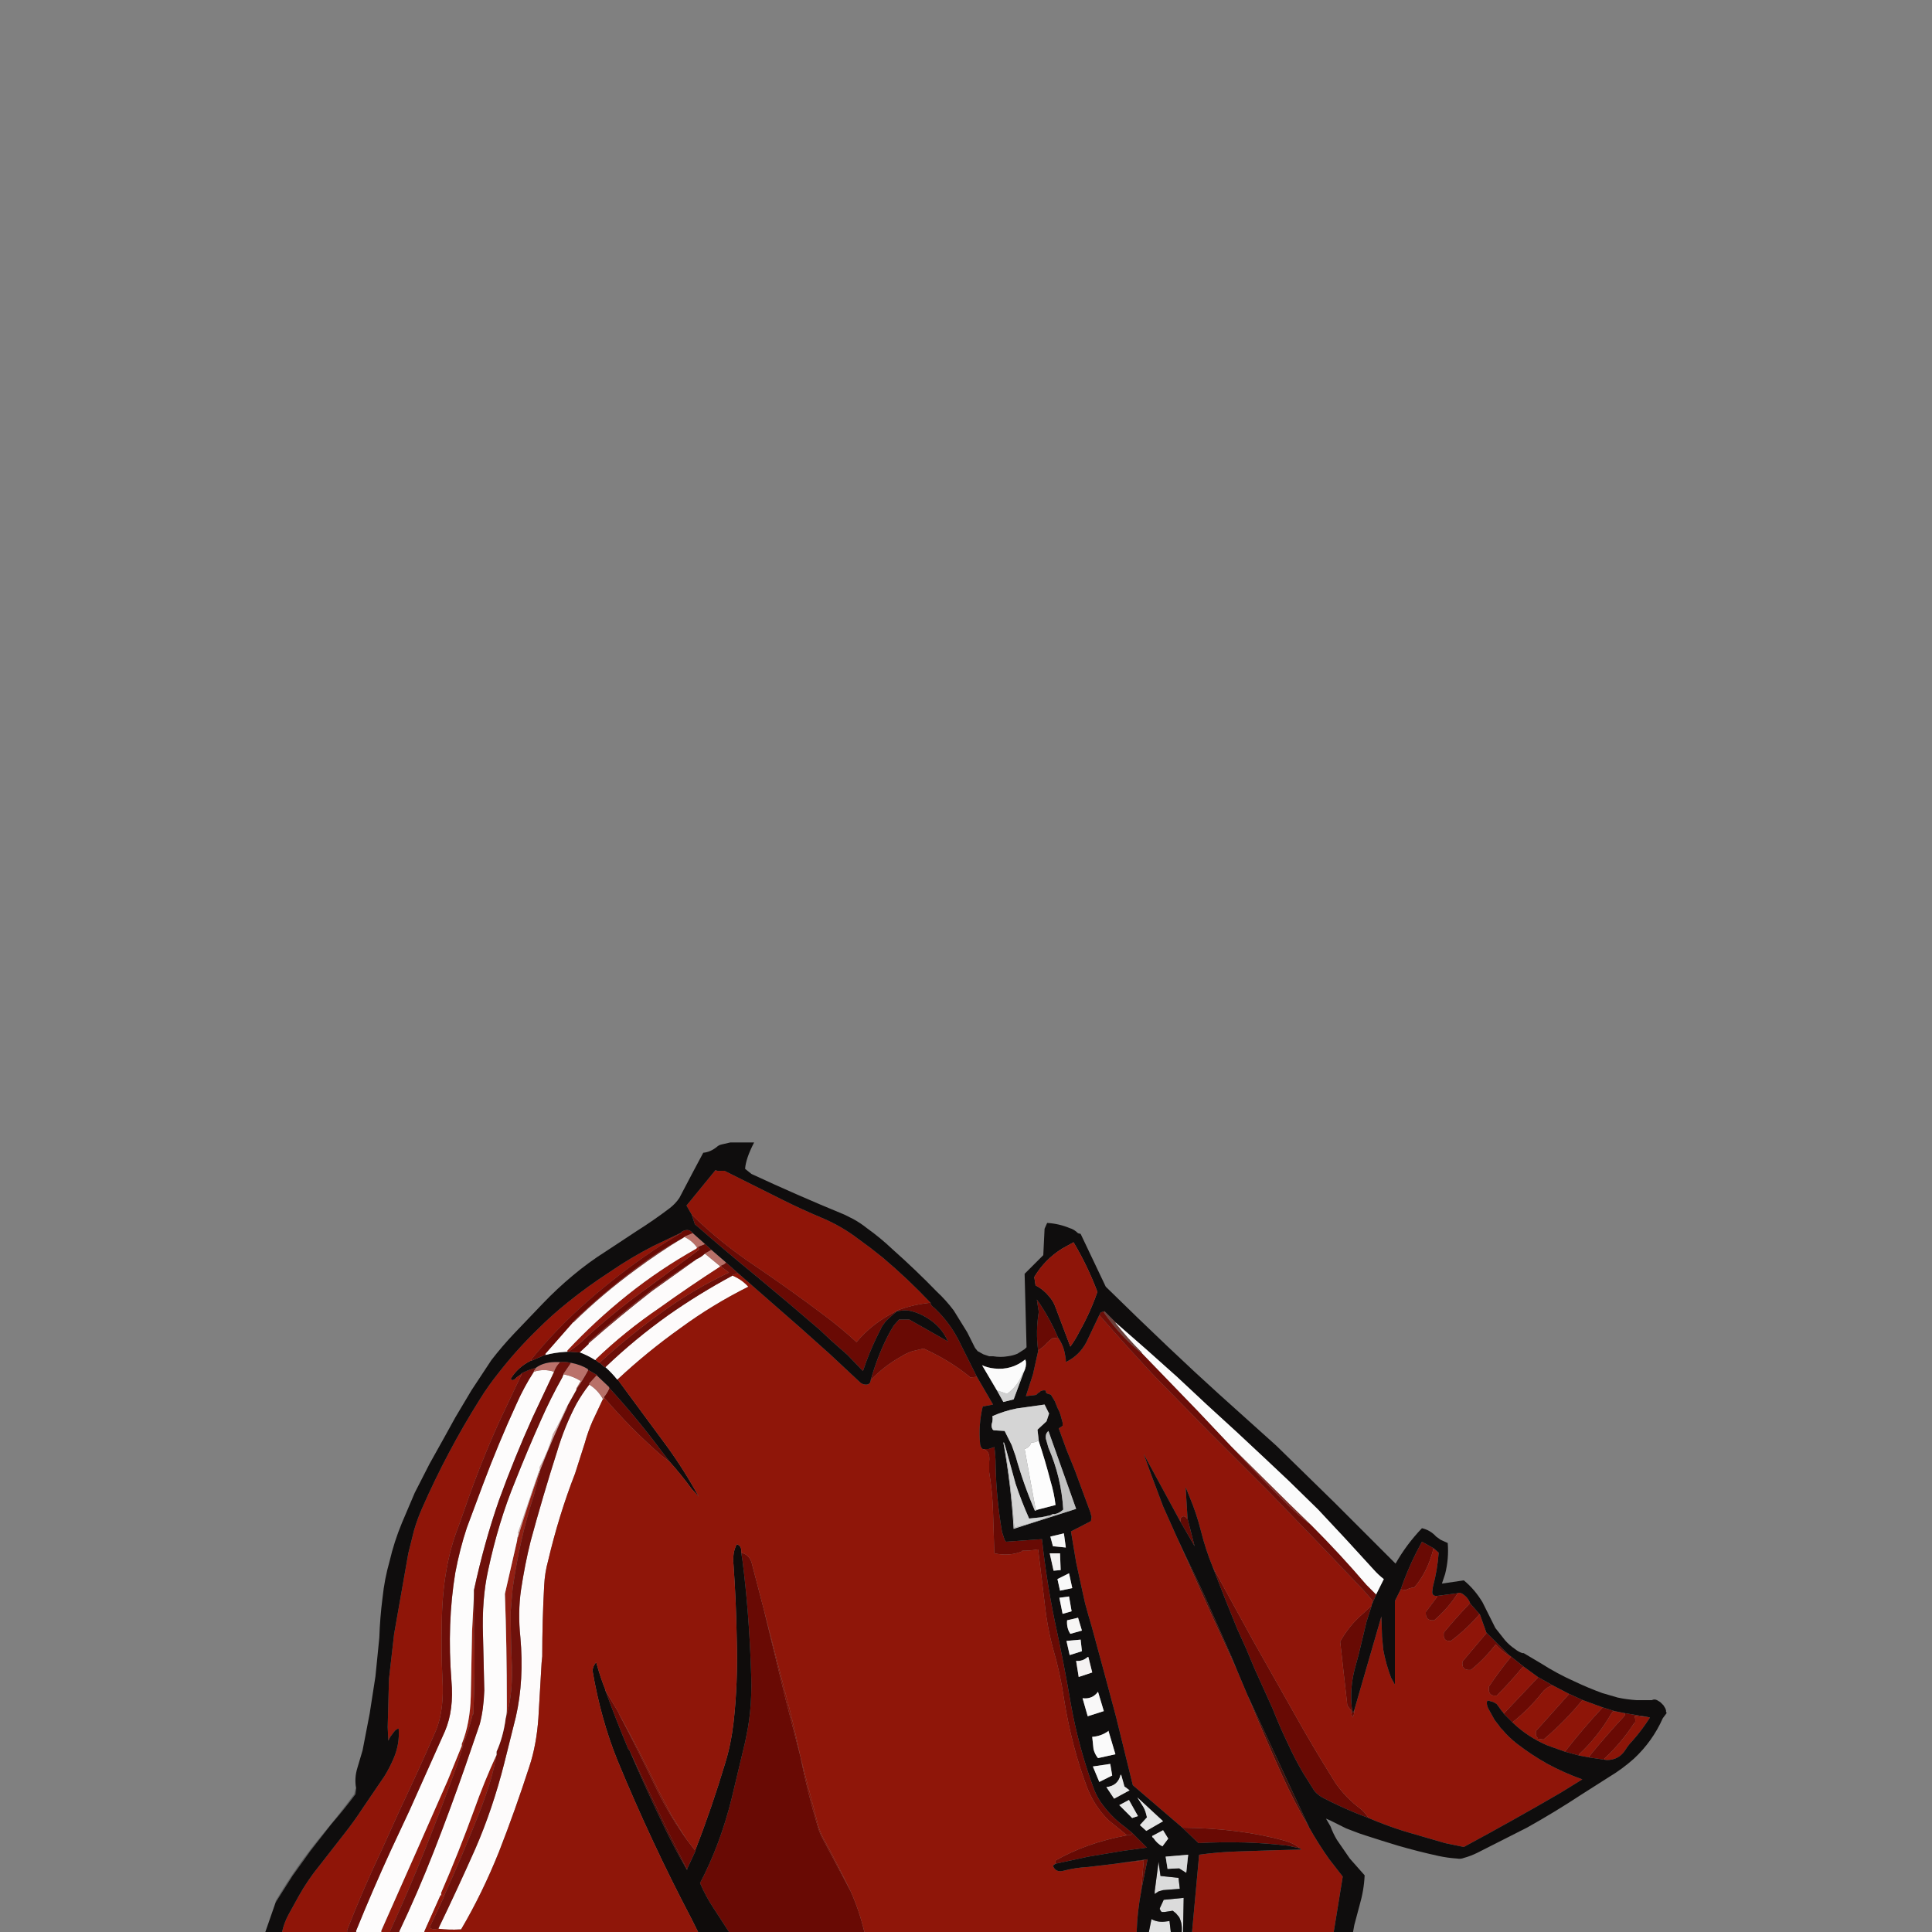 <svg xmlns="http://www.w3.org/2000/svg" xmlns:xlink="http://www.w3.org/1999/xlink" width="3000" height="3000" preserveAspectRatio="none"><rect width="100%" height="100%" fill="#808080" stroke="none"/><defs><g id="a"><path fill="#48100A" d="M1991 2757q19 42 42 81l-96-206q26 63 54 125Z"/><path fill="#680A04" d="m2130 2493-14 13q-21 18-35 43l11 98v1l5 7h1q0 6 2 11v1q3-4 3-11v-1l-2 5-2-9q-3-28 4-57l7-26 12-50 8-25m-584-218q0-15-2-28l-9 3h-9q12 2 10 20v16q5 30 6 62l2 64q23 5 43-3v-1q13 0 24-2h1l10 82q4 39 14 75 10 34 16 74 12 76 37 141 12 29 33 49l27 22q7 2 9-2v-1l-11-9q-22-16-38-39-6-9-10-19-24-65-36-132-11-65-25-129-13-63-20-128l-56 4-2-3-4-12q-9-52-10-104m69-250-5-7 2 13 1 6q-5 30-1 60 8-5 14-12l8-7h2l7-1q-12-28-28-52m-669 130v1q-3 7-8 13v1q41 48 89 90l13 10-13-17q-38-51-81-98Z"/><path fill="#690A04" d="M2263 2475v-1l-31 4v1l-18 24q-1 14 12 13h1q21-18 36-41m-37-71-18-10-9 17q-14 28-24 57l7 1h1q5-3 12-4h1q21-24 30-61m296 256 1 1q1 1-1 4-28 30-54 62v2l27 4q-3 0-4-2 27-25 47-56h1q1-6-1-10v-1q9 2 20 2l-36-6m-1006-522h1l-25-50q-13-28-34-50l-7-7q-6-4-6-8h-1q-28 3-51 12v1l8-1q9-1 18 2 16 5 30 16 15 12 23 30l-60-34h-16l-8 9-6 10q-18 33-30 75 21-22 48-37 8-5 17-8l17-4q40 18 72 44v1l10-1m-442-252 5 15q48 42 97 82l49 41 48 41 17 16 26 23 24 25q9-27 21-52l3-6 3-6 3-6 6-8 12-11 5-4h-1q-37 18-62 48-25-23-52-43-52-39-105-75-54-36-99-80Z"/><path fill="#6A0A04" d="M2488 2651v1q-29 31-58 68l22 6v-2q29-27 50-63l2-3 3-1-19-6m-92 50h1q33-28 60-61h1l-22-10v1l-51 57q-1 8 3 11v1l8 1m12-83 3-1-23-13v1l-53 56 14 14v-1q25-20 45-45 6-8 14-11m-62-46v1q-18 22-34 46-2 15 11 14h1q21-21 40-44l2-1-20-16m-38-37v1l-37 44q-2 14 12 13h1q21-17 38-39h1q8 9 19 16h1l-35-35m-25-45h-1q-21 22-40 45-2 14 10 13h1q24-18 44-41h1l-15-17Z"/><path fill="#8C1508" d="M2538 2664v1q2 4 1 10h-1q-20 31-47 56 1 2 4 2 19 0 29-16 5-8 11-14 15-17 27-36l-4-1q-11 0-20-2Z"/><path fill="#8E1508" d="m2523 2661-1-1-15-3-3 1-2 3q-21 36-50 63v2l16 3v-2q26-32 54-62 2-3 1-4m-112-44-3 1q-8 3-14 11-20 25-45 45v1q23 22 53 35l28 10q29-37 58-68v-1l-30-11h-1q-27 33-60 61h-1l-8-1v-1q-4-3-3-11l51-57v-1l-25-13Z"/><path fill="#E0E0E0" d="M1817 3000h1l-2-17-8 1q-11 1-20-4l-4 20h33Z"/><path fill="#6E0F07" d="M1775 2889h1l-4 46v1l10-49-50 7 43-5Z"/><path fill="#670A04" d="m1781 2869-23-23v1q-2 4-9 2v1q-63 12-110 39v5l51-11 54-9 37-5Z"/><path fill="#DBDBDB" d="M1801 2963v2l1 1v1l2 2h4l13-2 5 4 5 6q5 10 4 22v1h2l1-53-31 3-6 13m1-50-3-22-6 46v4l6-4 7-2 26-2-2-17-28-3Z"/><path fill="#690A04" d="m1836 2838 25 24q35-2 72-1 33 1 67 5l18 4q-9-8-24-12-69-19-158-20m-860-121h1l58 122 32 64v-1l13-28v-1h-1l-13-17q-25-35-45-75-29-61-60-120v-1l-21-35q17 47 36 92m175-306 2 13q10 79 13 166 3 59-7 105l-2 10-21 88q-18 72-49 131 9 21 21 39l24 37h210v-1q-8-33-21-62l-43-81q-5-9-8-19-16-53-27-109l-22-85-35-144-19-73q-4-12-16-15Z"/><path fill="#680A04" d="m1921 2529 14 31 13 31 14 31 14 31q11 28 24 55 11 24 24 46l17 27q6 7 14 11 25 13 52 24l18 7q-5-8-12-14-23-17-39-40l-5-8q-30-48-58-98l-65-115-63-115 19 49 19 47Z"/><path fill="#4A100A" d="m1841 2416-14-30 55 123 39 85-9-22-19-43-23-52-14-30-15-31Z"/><path fill="#620A04" d="M1844 2358h-1q-5-7-10 0v5l22 38-11-43Z"/><path fill="#65251F" fill-opacity=".7" d="M1715 2036v1l-1 1q25 36 58 63h1v-1q-22-22-41-46h1l-18-18Z"/><path fill="#8F1509" d="M1612 2097v1l-4 18-4 18-11 34 16-2 2-2 1-1 2-1 2-2h1l2-1h4l1 1v2l1 1 1 1h1l2 1h1l2 1 3 5 3 5 2 5 2 5 3 6 2 6 3 11v5l-6 4 12 33 13 32 24 65 1 4 1 3-1 7-31 16 8 48 10 46 2 9 2 9 5 18 5 17 19 70 19 71 26 106 77 66q89 1 158 20 15 4 24 12l3 2-41 1-60 2q-30 1-58 5l-11 120h220l14-86-21-27q-17-24-31-49-23-39-42-81-28-62-54-125l-16-38-39-85-55-123-21-47-18-48-12-33 57 105v-5q5-7 10 0h1l-3-49 6 15q11 26 18 54t18 55l63 115 65 115q28 50 58 98l5 8q16 23 39 40 7 6 12 14 28 12 57 21l62 18 29 6q76-41 150-84l34-21q-28-10-54-24-25-14-47-31-13-10-23-22l-3-3-2-3-7-9-10-18q-3-6-2-11 1-2 3-1l7 2 5 3 3 4 5 7 2 2 1 2 53-56v-1l-22-16-2 1q-19 23-40 44h-1q-13 1-11-14 16-24 34-46v-1l-3-2h-1q-11-7-19-16h-1q-17 22-38 39h-1q-14 1-12-13l37-44v-1l-10-28h-1q-20 23-44 41h-1q-12 1-10-13 19-23 40-45h1q-3-9-12-15-5-3-8-1v1q-15 23-36 41h-1q-13 1-12-13l18-24v-1q-8 1-8-6l1-8q7-26 9-53l-8-7q-9 37-30 61h-1q-7 1-12 4h-1l-7-1-9 18v130l-6-11q-8-21-12-43l-2-21-1-31-42 145v1q0 7-3 11v-1q-2-5-2-11h-1l-5-7v-1l-11-98q14-25 35-43l14-13v-1l1-4v-3l-14-16-59-62-88-91-89-89-89-91q-43-46-85-94l-20 42q-11 21-32 31v-4l-1-6q-2-15-11-28l-7 1h-2l-8 7q-6 7-14 12Z"/><path fill="#6C0E08" d="M2036 2368q-19-14-36-31-45-44-88-91l-51-54-88-91h-1q-33-27-58-63l1-1v-1l-6 2-2 4q42 48 85 94l89 91 89 89 88 91 59 62 14 16v3l-1 4 7-16-15-15q-41-48-86-93Z"/><path fill="#7F2D27" d="m2036 2368-34-33-90-89q43 47 88 91 17 17 36 31Z"/><path fill="#FBFBFB" d="m2002 2335 34 33q45 45 86 93l15 15 12-24q-9-7-16-15l-43-47-43-46-45-44-35-33-46-43-47-43-46-43-47-42-48-42h-1q19 24 41 46v1l88 91 51 54 90 89Z"/><path fill="#550A05" d="M1067 2904v-1l-32-64-58-122q27 63 56 123 16 33 34 64Z"/><path fill="#811106" d="m1043 2819-21-40q-29-61-61-118 31 59 60 120 20 40 45 75l-23-37Z"/><path fill="#851207" d="M1279 2855q-5-9-8-19l-28-108q11 56 27 109 3 10 8 19l43 81q-20-42-42-82Z"/><path fill="#8F180B" d="M761 2767q6-20 10-42-19 41-35 86-24 66-51 128v4q2 2 4 0h1q28-62 53-125 10-25 18-51Z"/><path fill="#931E12" d="M736 2483v-8l-3 58-2 101q-1 42-14 74v3h2v-2q9-22 15-47h1q3-66 1-129v-50Z"/><path fill="#841207" d="M1243 2728q-9-44-20-86l-37-143 35 144 22 85Z"/><path fill="#0F0C0B" d="M1151 2411q1-11-7-13-7 13-5 32 4 55 5 115 2 69-5 130-4 34-13 63-21 70-46 134v2l-13 28v2q-18-31-34-64-29-60-56-123h-1q-19-45-36-92v-1q-8-20-14-42h-1q-4 5-5 12 13 76 39 140 26 63 55 125 28 60 59 119l11 22h48l-24-37q-12-18-21-39 31-59 49-131l21-88 2-10q10-46 7-105-3-87-13-166l-2-13Z"/><path fill="#90180B" d="M592 2998v2h14v-2q28-61 54-126 25-63 49-129l10-32h-2l-22 54-48 109-55 124Z"/><path fill="#030303" fill-opacity=".3" d="M553 2777h-1l-2 9q-23 31-48 61-41 49-74 105v2l26-41 28-39 32-41q20-23 38-47l1-9Z"/><path fill="#921F13" d="m829 2322 9-35h-1q-18 51-34 104v1l-19 83q3 82 3 170v8q0 9-2 16 11-34 10-80-2-43-2-87l3-35q11-78 33-145Z"/><path fill="#CFA5A2" d="M881 2184h-1q-10 23-22 44v1q-7 25-20 49v6h-1l-33 97h1q0 4-2 7v3q16-53 34-104h1v-2q20-52 43-100v-1Z"/><path fill="#FDFBFB" d="M958 2142h1q46-43 98-80 49-36 105-64-10-11-24-17h-1q-52 28-99 61-52 37-98 81 10 9 18 19ZM936 2173v-1q-8-14-21-22-11 14-20 30-18 34-30 74-22 69-41 139-9 36-15 76-5 35-1 73 6 67-7 124l-18 72q-18 71-45 133-28 63-57 123v1q16 2 34 1h1q33-56 59-121 25-64 47-132 11-33 14-75l5-86 1-10q0-56 3-110 1-20 6-38 17-72 42-136l15-47q5-18 12-34l16-34m159-226h-1q-5 5-12 8l-35 25-35 25q-50 39-98 81v1l-14 13q13 5 24 12h1v-1q46-44 99-80 46-33 94-64v-1l-23-19Z"/><path fill="#B87068" d="M915 2149v1q13 8 21 22v1q2 0 2-3v-1q5-6 8-13v-2l-19-18h-1l-11 12v1m180-203v1l23 19v1l1-1h1v-1q4-1 7-4v-1l-22-19h-1l-9 5Z"/><path fill="#6E110B" d="M913 2127v1q-8 15-18 29v1l-14 25v2q-23 48-43 100v2l-9 35q-22 67-33 145l-3 35q0 44 2 87 1 46-10 80v1q-4 28-14 50v5q-4 22-10 42-8 26-18 51-25 63-53 125v1l-23 49q4 4 13 2h1v-1q29-60 57-123 27-62 45-133l18-72q13-57 7-124-4-38 1-73 6-40 15-76 19-70 41-139 12-40 30-74 9-16 20-30v-2l11-12h1v-1l-14-8Z"/><path fill="#81302B" d="M914 2085v1q48-42 98-81l35-25 35-25q-36 23-70 48-51 39-98 81v1Z"/><path fill="#FDFCFC" d="M860 2131v-1q-15-5-31 0-15 23-27 50-28 61-52 125l-25 67q-11 33-18 70-13 79-6 168 4 45-10 78l-55 123-29 62q-28 61-54 125v2h39v-2l55-124 48-109 22-54v-3q13-32 14-74l2-101 3-58v-6q16-74 39-140 24-66 52-128l33-70m15 3-2 5q-18 32-33 66-21 47-40 95-26 63-42 138-10 45-8 102l1 42 1 43q-1 29-7 52l-23 67q-23 66-48 130t-54 125v1h39v-1l25-56h1v-4q27-62 51-128 16-45 35-86v-5q10-22 14-50v-1q2-7 2-16v-8q0-88-3-170l19-83v-4q2-3 2-7h-1l33-97h1v-6q13-24 20-49v-1q12-21 22-44h1v-1l14-25v-2l7-12h-1q-11-7-26-10Z"/><path fill="#6D0E09" d="M832 2124q-12 3-23 9v1h1l-35 74q-28 62-51 128l-12 34q-25 63-26 150-1 44 1 87 3 48-10 80-27 62-56 123l-28 62q-29 61-54 125v3h14v-2q26-64 54-125l29-62 55-123q14-33 10-78-7-89 6-168 7-37 18-70l25-67q24-64 52-125 12-27 27-50v-1l3-4v-1Z"/><path fill="#BA716A" d="M886 2116v1l-11 16v1q15 3 26 10h1l-7 12v1q10-14 18-29v-2q-11-7-27-10m-17-1h-1q-23-1-36 9v1l-3 4v1q16-5 31 0v1q3-9 9-15v-1Z"/><path fill="#6E100A" d="M869 2115v1q-6 6-9 15l-33 70q-28 62-52 128-23 66-39 140v64q2 63-1 129h-1q-6 25-15 47v2l-10 32q-24 66-49 129-26 65-54 126v2h14v-1q29-61 54-125t48-130l23-67q6-23 7-52l-1-43-1-42q-2-57 8-102 16-75 42-138 19-48 40-95 15-34 33-66l2-5v-1l11-16v-1h-1q-7-2-16-1Z"/><path fill="#100C0C" d="M883 2099h-3q-18 1-33 5h-1l-21 9h-1q-20 10-31 28 3 5 9-2l7-5v-1q11-6 23-9 13-10 36-9h1q9-1 16 1h1q16 3 27 10v1l14 8v1l19 18v1q43 47 81 98l13 17q18 20 34 42l11 12q-23-42-50-79l-76-103h-1q-8-10-18-19h-1l-8-7h-1l-5-4h-1q-11-7-24-12h-1l-15-1h-1Z"/><path fill="#8F1609" d="M1146 1977h-1l-8 3v1h1q14 6 24 17-56 28-105 64-52 37-98 80l76 103q27 37 50 79l-11-12q-16-22-34-42l-13-10q-48-42-89-90 0 3-2 3l-16 34q-7 16-12 34l-15 47q-25 64-42 136-5 18-6 38-3 54-3 110l-1 10-5 86q-3 42-14 75-22 68-47 132-26 65-59 121h-1q-18 1-34-1h-1q-9 2-13-2l23-49v-1h-1q-2 2-4 0h-1l-25 56v1h425l-11-22q-31-59-59-119-29-62-55-125-26-64-39-140 1-7 5-12h1q6 22 14 42v1l21 35v1q32 57 61 118l21 40 23 37 13 17h1v-1q25-64 46-134 9-29 13-63 7-61 5-130-1-60-5-115-2-19 5-32 8 2 7 13 12 3 16 15l19 73 37 143q11 42 20 86l28 108q3 10 8 19 22 40 42 82 13 29 21 62v1h423q1-32 7-63v-2l4-46h-1l-43 5-42 5q-20 1-39 6-12 3-16-8l4-3v-5q47-27 110-39v-1l-27-22q-21-20-33-49-25-65-37-141-6-40-16-74-10-36-14-75l-10-82h-1q-11 2-24 2v1q-20 8-43 3l-2-64q-1-32-6-62v-16q2-18-10-20-3-2-4-7-3-30 4-59l16-3-25-43h-1l-10 1v-1q-32-26-72-44l-17 4q-9 3-17 8-27 15-48 37v1l-1 3q-2 3-6 3-6 0-10-4l-46-43-47-42-48-42-48-42Z"/><path fill="#81312C" d="M1061 1922q-39 21-73 47-51 38-97 82v2q45-44 97-82 35-26 73-49Z"/><path fill="#6C0F09" d="M1120 1966v1l12 9q-55 26-102 60-52 37-99 80l8 7h1q46-44 98-81 47-33 99-61v-1l8-3h1l-19-17v1q-3 3-7 4v1Z"/><path fill="#90180B" d="M1120 1966h-1l-1 1q-48 31-94 64-53 36-99 80v1l5 4h1q47-43 99-80 47-34 102-60l-12-9v-1Z"/><path fill="#690B05" d="M1084 1937q3 3 1 4l-77 57q-52 37-99 80-11 11-25 20v1l15 1h1l14-13v-3q47-42 98-81 34-25 70-48 7-3 12-8h1v-1l9-5h1l-11-10v1l-10 4v1Z"/><path fill="#90190D" d="m1082 1938-1 1q-57 32-107 72t-93 86v2h3v-1q14-9 25-20 47-43 99-80l77-57q2-1-1-4h-1l-1 1Z"/><path fill="#B97068" d="M1063 1920v1q12 6 19 16v1l1-1h1v-1l10-4v-1l-18-16h-1l-12 5Z"/><path fill="#FCFBFB" d="m1062 1921-1 1q-38 23-73 49-52 38-97 82h-1l-43 49v2q15-4 33-5h1v-2q43-46 93-86t107-72l1-1v-1q-7-10-19-16h-1Z"/><path fill="#8F1508" d="M1059 1914h-1l-44 21q-35 18-67 40-34 22-65 47-25 20-47 42-33 32-61 68-16 20-29 41-51 81-90 170-7 16-12 33l-9 36-22 125-8 70-2 75 1 21 3-6 6-8q3-4 7-5 2 24-8 47-6 14-14 27l-34 50q-13 20-28 39l-39 50q-18 22-32 47l-16 29q-7 13-10 27h101v-3q25-64 54-125l28-62q29-61 56-123 13-32 10-80-2-43-1-87 1-87 26-150l12-34q23-66 51-128l35-74h-1l-7 5q-6 7-9 2 11-18 31-28h1v-2q40-49 88-91t101-78q22-15 45-28m66-96h-5q-5 1-9-1l-45 55 8 14q45 44 99 80 53 36 105 75 27 20 52 43 25-30 62-48h1v-1q23-9 51-12h1q-35-37-74-70l-19-15-19-14q-26-20-57-33t-61-28l-90-45Z"/><path fill="#6A0A04" d="M1058 1913v1h1q-23 13-45 28-53 36-101 78t-88 91v2l21-9h1v-2l43-49h1v-2q46-44 97-82 34-26 73-47l1-1h1v-1l12-5h1q-7-9-18-2Z"/><path fill="#0F0D0D" d="M1171 1774h-37l-13 3q-5 1-8 4-10 8-21 9l-16 30-21 40q-6 9-15 16-25 19-52 36l-47 31q-27 17-52 38-24 20-46 43l-44 46q-19 20-36 42l-31 47-25 42-16 29-24 43-23 45-20 47q-12 29-19 59-8 28-11 57-4 31-5 62l-6 60-9 58-11 57-8 27q-5 16-2 32l-1 9q-18 24-38 47l-32 41-28 39-26 41-16 46h26q3-14 10-27l16-29q14-25 32-47l39-50q15-19 28-39l34-50q8-13 14-27 10-23 8-47-4 1-7 5l-6 8-3 6-1-21 2-75 8-70 22-125 9-36q5-17 12-33 39-89 90-170 13-21 29-41 28-36 61-68 22-22 47-42 31-25 65-47 32-22 67-40l44-21v-1q11-7 18 2l18 16 11 10 22 19 19 17 48 42 48 42 47 42 46 43q4 4 10 4 4 0 6-3l1-3v-1q12-42 30-75l6-10 8-9h16l60 34q-8-18-23-30-14-11-30-16-9-3-18-2l-8 1-5 4-12 11-6 8-3 6-3 6-3 6q-12 25-21 52l-24-25-26-23-17-16-48-41-49-41q-49-40-97-82l-5-15-8-14 45-55q4 2 9 1h5l90 45q30 15 61 28t57 33l19 14 19 15q39 33 74 70 0 4 6 8l7 7q21 22 34 50l25 50 25 43-16 3q-7 29-4 59 1 5 4 7h9l9-3q2 13 2 28 1 52 10 104l4 12 2 3 56-4q7 65 20 128 14 64 25 129 12 67 36 132 4 10 10 19 16 23 38 39l11 9 23 23-37 5-54 9-51 11-4 3q4 11 16 8 19-5 39-6l42-5 50-7-10 49v1q-6 31-7 63h19l4-20q9 5 20 4l8-1 2 17h17v-1q1-12-4-22l-5-6-5-4-13 2h-4l-2-2v-1l-1-1v-2l6-13 31-3-1 53h14l11-120q28-4 58-5l60-2 41-1-3-2-18-4q-34-4-67-5-37-1-72 1l-25-24-77-66-26-106-19-71-19-70-5-17-5-18-2-9-2-9-10-46-8-48 31-16 1-7-1-3-1-4-24-65-13-32-12-33 6-4v-5l-3-11-2-6-3-6-2-5-2-5-3-5-3-5-2-1h-1l-2-1h-1l-1-1-1-1v-2l-1-1h-4l-2 1h-1l-2 2-2 1-1 1-2 2-16 2 11-34 4-18 4-18v-1q-4-30 1-60l-1-6-2-13 5 7q16 24 28 52 9 13 11 28l1 6v4q21-10 32-31l20-42 2-4 6-2 18 18 48 42 47 42 46 43 47 43 46 43 35 33 45 44 43 46 43 47q7 8 16 15l-12 24-7 16v1l-8 25-12 50-7 26q-7 29-4 57l2 9 2-5 42-145 1 31 2 21q4 22 12 43l6 11v-130l9-18q10-29 24-57l9-17 18 10 8 7q-2 27-9 53l-1 8q0 7 8 6l31-4q3-2 8 1 9 6 12 15l15 17 10 28 35 35 3 2 20 16 22 16 23 13 25 13 22 10 30 11 19 6 15 3 36 6 4 1q-12 19-27 36-6 6-11 14-10 16-29 16l-27-4-16-3-22-6-28-10q-30-13-53-35l-14-14-1-2-2-2-5-7-3-4-5-3-7-2q-2-1-3 1-1 5 2 11l10 18 7 9 2 3 3 3q10 12 23 22 22 17 47 31 26 14 54 24l-34 21q-74 43-150 84l-29-6-62-18q-29-9-57-21l-18-7q-27-11-52-24-8-4-14-11l-17-27q-13-22-24-46-13-27-24-55l-14-31-14-31-13-31-14-31-19-47-19-49q-11-27-18-55t-18-54l-6-15 3 49 11 43-22-38-57-105 12 33 18 48 21 47 14 30 15 31 14 30 23 52 19 43 9 22 16 38 96 206q14 25 31 49l21 27-14 86h30l2-11 8-30q7-24 8-47l-23-26-20-29q-6-10-10-21l-7-12 7 3 24 12 13 5 8 3 9 3 25 8 26 8q31 9 63 16 14 3 29 4 5 1 10-1 11-3 21-8l77-39q43-24 84-51l44-28q20-12 38-28 29-27 45-63l6-8-1-2v-2l-1-3-3-5-5-5-5-3q-4-2-8 0h-24q-15-1-29-4l-24-7q-22-8-43-18-27-12-52-28l-27-16h-2q-6-2-11-6-9-6-16-14l-15-19-9-18-11-22q-12-20-29-34l-34 5 5-15q6-24 4-48l-11-5-7-5q-9-10-22-13-24 25-41 55l-94-94-91-89-89-80q-72-65-176-167l-39-82-4-1q-6-6-13-8-17-7-35-8l-4 9-2 41-29 29 3 114-3 3-11 7q-7 3-15 4-11 2-23 0h-6l-3-1-6-2-9-5-4-5-12-24-21-34q-12-16-26-29-33-34-69-66-19-18-40-33-10-8-21-14l-14-7q-73-30-144-63l-10-8q1-16 14-41m478 165 18-10q22 37 37 77-11 32-28 62-6 12-14 23l-23-61q-3-9-10-17-9-11-21-17l-2-13q16-27 43-44m-57 172 1 3q1 8-3 16l-16 43-16 4-10-18-23-39q9 4 19 5 27 3 48-14m-51 88q18-8 38-12l43-6 7 14-4 12-14 13 2 17v1q10 30 18 61 6 20 8 38l-27 7-5 2q-18-42-30-85l-6-17-11-22-16-1q-2 0-3-2-2-4-1-8 2-6 1-12m18 41 2 6 16 58q9 27 21 54l19-2 14-3 4-2h3q6-1 12-6l1-1q-3-50-23-96l-4-14q-1-7 3-11l1-1 43 121-97 31q-4-68-16-134h1m71 172h16l1 26-11 1-6-27m5-11-4-15 21-5 3 22-20-2m11 69-4-18 18-9 5 23-19 4m4 36-5-25 15-2 4 23-14 4m39 67h1l6 24-21 7-4-25q10 1 18-6m-9-9-19 6-5-22 22-2 2 18m0-32-18 5q-6-9-5-21l17-4 6 20m25 95 9 30-25 8-8-28q15 2 24-10m-7 89-2-19q14-1 25-9v-1l11 37-27 6q-5-6-7-14m29 41-20 10-10-24 27-4 3 18m13-1h1l5 18 8 6-24 13-12-18q18-2 22-19m51 98q-2-1-2-3l17-9 8 13-9 12q-8-4-14-13m51 54-11-7-18 1-3-19 35-3-3 28m-43-17 3 22 28 3 2 17-26 2-7 2-6 4v-4l6-46m-46-96 14 25-9 3-20-20 15-8m20 7-7-11 40 37-26 15-10-9 11-12-1-4q-2-9-7-16Z"/><path fill="#E5E5E5" d="m1766 2791 7 11q5 7 7 16l1 4-11 12 10 9 26-15-40-37Z"/><path fill="#E8E8E8" d="m1767 2820-14-25-15 8 20 20 9-3Z"/><path fill="#D9D9D9" d="m1831 2901 11 7 3-28-35 3 3 19 18-1Z"/><path fill="#E6E6E6" d="M1789 2851q0 2 2 3 6 9 14 13l9-12-8-13-17 9Z"/><path fill="#E9E9E9" d="M1741 2756h-1q-4 17-22 19l12 18 24-13-8-6-5-18Z"/><path fill="#F6F6F6" d="m1707 2767 20-10-3-18-27 4 10 24m-76-381 4 15 20 2-3-22-21 5Z"/><path fill="#FAFAFA" d="m1696 2697 2 19q2 8 7 14l27-6-11-37v1q-11 8-25 9Z"/><path fill="#F9F8F8" d="m1714 2657-9-30q-9 12-24 10l8 28 25-8Z"/><path fill="#F7F6F5" d="m1662 2537 18-5-6-20-17 4q-1 12 5 21Z"/><path fill="#F4F4F4" d="m1661 2570 19-6-2-18-22 2 5 22Z"/><path fill="#F5F2F2" d="M1690 2573h-1q-8 7-18 6l4 25 21-7-6-24Z"/><path fill="#F9F9F9" d="m1645 2481 5 25 14-4-4-23-15 2m-3-29 4 18 19-4-5-23-18 9Z"/><path fill="#F2F2F2" d="M1646 2412h-16l6 27 11-1-1-26Z"/><path fill="#D4D4D4" d="M1561 2246h-1q10 60 15 125v1q34-8 63-21h-3l-4 2-14 3-19 2q-12-27-21-54l-16-58Z"/><path fill="#C1C1C1" d="M1560 2246h1l-2-6h-1q12 66 16 134l97-31-43-121-1 1q-4 4-3 11l4 14q20 46 23 96l-1 1q-6 5-12 6-29 13-63 21v-1q-5-65-15-125Z"/><path fill="#FDFDFD" d="M1613 2237h-1q-4 3-11 3v1q-3 7-10 9l17 93q1 2 4 1l27-7q-2-18-8-38-8-31-18-61v-1Z"/><path fill="#D5D5D5" d="M1579 2187q-20 4-38 12 1 6-1 12-1 4 1 8 1 2 3 2l16 1 11 22 6 17q12 43 30 85l5-2q-3 1-4-1l-17-93q7-2 10-9v-1q7 0 11-3h1l-2-17 14-13 4-12-7-14-43 6Z"/><path fill="#D0D0D0" d="M1564 2164h-1l-15-5 10 18 16-4 16-43h-1q-8 22-25 34Z"/><path fill="#FBFBFB" d="m1593 2114-1-3q-21 17-48 14-10-1-19-5l23 39 15 5h1q17-12 25-34h1q4-8 3-16Z"/><path fill="#8E1509" d="m1667 1929-18 10q-27 17-43 44l2 13q12 6 21 17 7 8 10 17l23 61q8-11 14-23 17-30 28-62-15-40-37-77Z"/></g></defs><use xlink:href="#a"/></svg>